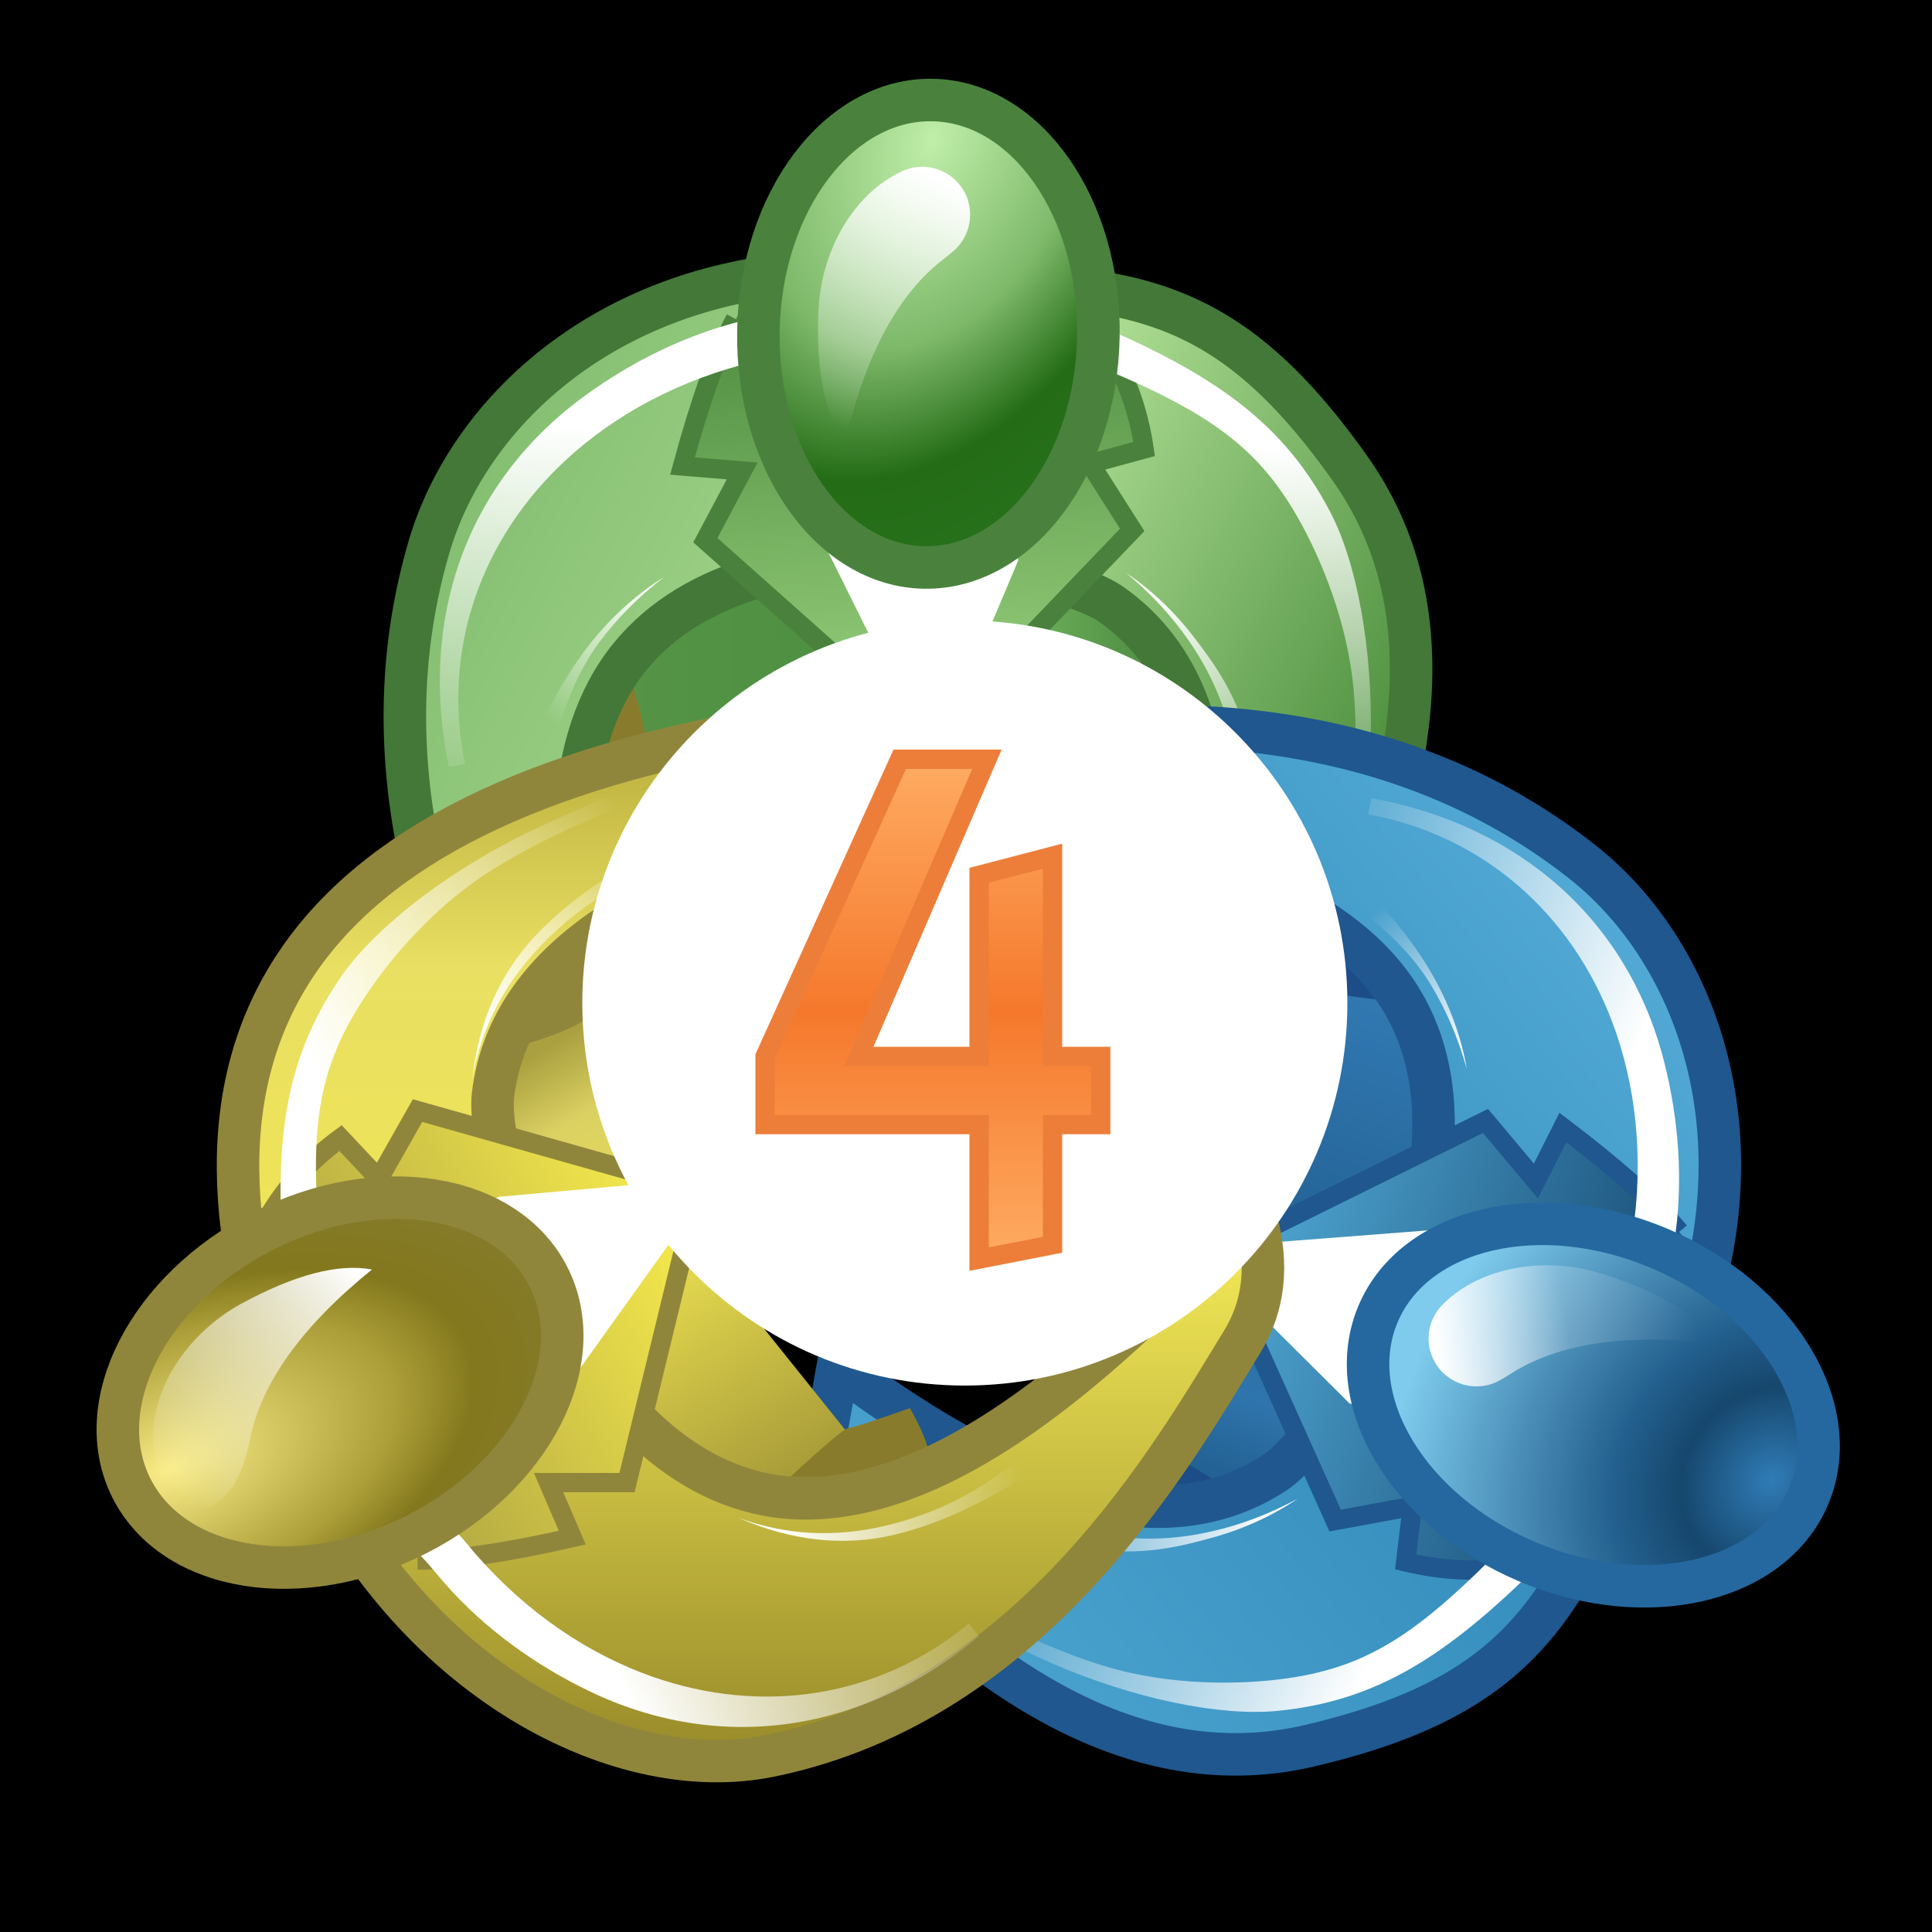 <?xml version="1.0" encoding="UTF-8"?>
<svg width="80px" height="80px" viewBox="0 0 80 80" version="1.1" xmlns="http://www.w3.org/2000/svg" xmlns:xlink="http://www.w3.org/1999/xlink">
    <rect x="0" y="0" width="80" height="80" fill="#333333" stroke="none"/>
    <!-- Generator: Sketch 63 (92445) - https://sketch.com -->
    <title>2.icon/5.partform/MT4</title>
    <desc>Created with Sketch.</desc>
    <defs>
        <rect id="path-1" x="0" y="0" width="80" height="80"></rect>
        <linearGradient x1="33.629%" y1="7.283%" x2="73.849%" y2="91.992%" id="linearGradient-3">
            <stop stop-color="#559448" offset="0%"></stop>
            <stop stop-color="#68AA56" offset="15.35%"></stop>
            <stop stop-color="#4C8E3F" offset="45.93%"></stop>
            <stop stop-color="#559447" offset="100%"></stop>
        </linearGradient>
        <linearGradient x1="50%" y1="0%" x2="50%" y2="100%" id="linearGradient-4">
            <stop stop-color="#448836" offset="0%"></stop>
            <stop stop-color="#ABDB91" offset="47.981%"></stop>
            <stop stop-color="#81BC6F" offset="100%"></stop>
        </linearGradient>
        <linearGradient x1="95.985%" y1="21.035%" x2="18.916%" y2="62.191%" id="linearGradient-5">
            <stop stop-color="#97D07D" offset="0%"></stop>
            <stop stop-color="#508D40" offset="100%"></stop>
        </linearGradient>
        <linearGradient x1="71.639%" y1="37.77%" x2="30.785%" y2="67.139%" id="linearGradient-6">
            <stop stop-color="#FFFFFF" stop-opacity="0" offset="0%"></stop>
            <stop stop-color="#FFFFFF" offset="100%"></stop>
        </linearGradient>
        <radialGradient cx="8.562%" cy="50%" fx="8.562%" fy="50%" r="100.494%" gradientTransform="translate(0.086,0.5),scale(0.75,1),rotate(-64.052),scale(1,1.463),translate(-0.086,-0.5)" id="radialGradient-7">
            <stop stop-color="#BFEEA9" offset="0%"></stop>
            <stop stop-color="#7EB96A" offset="42.742%"></stop>
            <stop stop-color="#246C16" offset="70.133%"></stop>
            <stop stop-color="#29731E" offset="100%"></stop>
        </radialGradient>
        <linearGradient x1="87.88%" y1="0%" x2="18.531%" y2="96.827%" id="linearGradient-8">
            <stop stop-color="#FFFFFF" stop-opacity="0" offset="0%"></stop>
            <stop stop-color="#FFFFFF" offset="100%"></stop>
        </linearGradient>
        <linearGradient x1="60.15%" y1="0%" x2="37.692%" y2="100%" id="linearGradient-9">
            <stop stop-color="#FFFFFF" offset="0%"></stop>
            <stop stop-color="#FFFFFF" stop-opacity="0" offset="100%"></stop>
        </linearGradient>
        <linearGradient x1="87.053%" y1="3.967%" x2="25.71%" y2="100%" id="linearGradient-10">
            <stop stop-color="#FFFFFF" offset="0%"></stop>
            <stop stop-color="#FFFFFF" stop-opacity="0" offset="100%"></stop>
        </linearGradient>
        <linearGradient x1="33.629%" y1="7.283%" x2="73.849%" y2="91.992%" id="linearGradient-11">
            <stop stop-color="#236294" offset="0%"></stop>
            <stop stop-color="#2F75AD" offset="15.35%"></stop>
            <stop stop-color="#236294" offset="45.93%"></stop>
            <stop stop-color="#327AB4" offset="100%"></stop>
        </linearGradient>
        <linearGradient x1="50%" y1="0%" x2="50%" y2="100%" id="linearGradient-12">
            <stop stop-color="#4AA2CE" offset="0%"></stop>
            <stop stop-color="#368FBE" offset="47.981%"></stop>
            <stop stop-color="#54ABD6" offset="100%"></stop>
        </linearGradient>
        <linearGradient x1="95.985%" y1="21.035%" x2="18.916%" y2="62.191%" id="linearGradient-13">
            <stop stop-color="#4EA5D1" offset="0%"></stop>
            <stop stop-color="#1B517A" offset="100%"></stop>
        </linearGradient>
        <radialGradient cx="8.562%" cy="50%" fx="8.562%" fy="50%" r="105.701%" gradientTransform="translate(0.086,0.5),scale(0.75,1),rotate(11.521),scale(1,1.154),translate(-0.086,-0.5)" id="radialGradient-14">
            <stop stop-color="#307CB7" offset="0%"></stop>
            <stop stop-color="#16476D" offset="23.449%"></stop>
            <stop stop-color="#23608F" offset="41.11%"></stop>
            <stop stop-color="#7ECBED" offset="100%"></stop>
        </radialGradient>
        <linearGradient x1="82.724%" y1="7.10542736e-13%" x2="18.531%" y2="96.827%" id="linearGradient-15">
            <stop stop-color="#FFFFFF" stop-opacity="0" offset="0%"></stop>
            <stop stop-color="#FFFFFF" stop-opacity="0.2" offset="48.668%"></stop>
            <stop stop-color="#FFFFFF" offset="100%"></stop>
        </linearGradient>
        <linearGradient x1="33.629%" y1="7.283%" x2="73.849%" y2="91.992%" id="linearGradient-16">
            <stop stop-color="#AAA03F" offset="0%"></stop>
            <stop stop-color="#DBD163" offset="15.35%"></stop>
            <stop stop-color="#EADF50" offset="45.93%"></stop>
            <stop stop-color="#CABE45" offset="70.81%"></stop>
            <stop stop-color="#A49838" offset="100%"></stop>
        </linearGradient>
        <linearGradient x1="50%" y1="-3.173%" x2="50%" y2="100%" id="linearGradient-17">
            <stop stop-color="#B3A637" offset="0%"></stop>
            <stop stop-color="#E9DF62" offset="24.832%"></stop>
            <stop stop-color="#EFE555" offset="52.019%"></stop>
            <stop stop-color="#938527" offset="100%"></stop>
        </linearGradient>
        <linearGradient x1="95.985%" y1="21.48%" x2="18.916%" y2="62.004%" id="linearGradient-18">
            <stop stop-color="#F7EB4D" offset="0%"></stop>
            <stop stop-color="#AFA541" offset="100%"></stop>
        </linearGradient>
        <radialGradient cx="8.562%" cy="50%" fx="8.562%" fy="50%" r="122.289%" gradientTransform="translate(0.086,0.5),scale(0.75,1),rotate(4.469),scale(1,0.542),translate(-0.086,-0.5)" id="radialGradient-19">
            <stop stop-color="#F9EC86" offset="0%"></stop>
            <stop stop-color="#AB9E38" offset="56.796%"></stop>
            <stop stop-color="#83781D" offset="75.76%"></stop>
            <stop stop-color="#857A29" offset="100%"></stop>
        </radialGradient>
        <linearGradient x1="87.88%" y1="0%" x2="18.531%" y2="96.827%" id="linearGradient-20">
            <stop stop-color="#FFFFFF" offset="0%"></stop>
            <stop stop-color="#FFFFFF" stop-opacity="0" offset="100%"></stop>
        </linearGradient>
        <linearGradient x1="50%" y1="0%" x2="50%" y2="100%" id="linearGradient-21">
            <stop stop-color="#FEAC62" offset="0%"></stop>
            <stop stop-color="#F5782C" offset="50.553%"></stop>
            <stop stop-color="#FEAC62" offset="100%"></stop>
        </linearGradient>
        <linearGradient x1="68.497%" y1="3.102%" x2="28.854%" y2="95.319%" id="linearGradient-22">
            <stop stop-color="#FFFFFF" stop-opacity="0" offset="0%"></stop>
            <stop stop-color="#FFFFFF" offset="100%"></stop>
        </linearGradient>
    </defs>
    <g id="2.icon/5.partform/MT4" stroke="none" stroke-width="1" fill="none" fill-rule="evenodd">
        <g id="ICON/合作方/MT4">
            <g id="Group-4">
                <mask id="mask-2" fill="white">
                    <use xlink:href="#path-1"></use>
                </mask>
                <use id="Mask" fill="#000000" opacity="0" xlink:href="#path-1"></use>
                <g mask="url(#mask-2)">
                    <g transform="translate(1, -5.4)">
                        <g id="Group-3" stroke="none" stroke-width="1" fill="none" fill-rule="evenodd" transform="translate(5.456, 0)">
                            <g id="Group-2-Copy" transform="translate(31.982, 33.85) rotate(118) translate(-31.982, -33.85) translate(5.982, 11.85)">
                                <path d="M22.901,12.32 C24.456,16.226 25.407,18.179 25.753,18.179 C26.099,18.179 27.088,18.179 28.722,18.179 L32.627,24.738 L30.339,26.255 L35.749,33.003 C35.882,35.216 34.249,35.862 30.851,34.943 C25.753,33.564 16.829,23.285 17.718,17.802 C18.31,14.147 20.038,12.32 22.901,12.32 Z" id="Path-3" fill="url(#linearGradient-3)"></path>
                                <path d="M26.332,8.499 L26.332,11.047 C24.996,12.131 24.083,12.955 23.592,13.519 C23.1,14.083 21.708,14.645 19.416,15.208 L22.705,7.92 L26.332,8.499 Z" id="Path-2" fill="#90863B"></path>
                                <path d="M34.143,30.738 C33.994,30.738 33.192,31.411 31.736,32.757 C34.504,32.946 36.261,32.946 37.007,32.757 C37.754,32.568 37.644,31.622 36.677,29.92 C35.136,30.465 34.291,30.738 34.143,30.738 Z" id="Path-4" fill="#887C2C"></path>
                                <path d="M30.931,1.76 C19.906,1.751 12.869,4.765 9.823,10.802 C5.252,19.857 8.152,23.117 11.415,30.976 C15.504,40.827 24.067,44.332 30.607,42.973 C41.46,40.718 47.517,31.937 50.438,27.168 C51.338,25.699 51.53,24.015 51.014,22.116 C50.609,20.627 41.424,33.658 32.359,33.658 C23.294,33.658 19.071,19.836 19.413,16.963 C20.03,11.791 25.037,8.121 34.433,5.951 L30.931,1.76 Z" id="Path" stroke="#437838" stroke-width="1.76" fill="url(#linearGradient-4)"></path>
                                <path d="M8.58,24.005 C9.433,22.736 10.169,21.72 10.787,20.957 C11.405,20.194 12.244,19.514 13.303,18.917 L15.078,20.666 L16.785,17.832 L27.732,20.989 L24.758,33.096 L21.658,33.096 L22.366,35.583 C20.733,35.831 19.33,35.992 18.156,36.065 C16.982,36.139 15.834,36.139 14.713,36.065 L8.58,24.005 Z" id="Path-8" fill="url(#linearGradient-5)" transform="translate(18.156, 26.977) rotate(-2) translate(-18.156, -26.977) "></path>
                                <path d="M8.856,25.076 C9.224,23.704 9.753,22.504 10.441,21.476 C11.129,20.449 12.015,19.536 13.1,18.737 L14.687,20.426 L16.289,17.6 L26.282,20.426 L27.915,20.877 L24.963,33.005 L21.716,33.005 L22.696,35.283 C19.992,35.902 17.856,36.212 16.289,36.212" id="Path-5" stroke="#4A823D" stroke-width="0.8"></path>
                                <polygon id="Path-7" fill="#FFFFFF" points="19.628 21.173 26.094 20.592 27.331 22.247 23.012 28.283 18.888 21.67"></polygon>
                                <path d="M29.933,0.898 L29.933,1.138 C27.796,1.947 26.322,2.51 25.512,2.827 C24.543,3.207 20.768,4.482 17.825,6.401 C15.383,7.994 13.699,10.192 12.986,11.23 C10.688,14.575 10.47,17.149 11.038,22.762 C11.262,24.976 11.486,28.64 13.943,31.04 L15.571,32.604 C16.09,33.108 16.49,33.522 16.831,33.916 L17.028,34.15 C19.119,36.693 21.653,38.478 24.259,39.486 C28.811,41.246 33.678,40.654 37.452,37.732 L37.812,37.443 L38.238,37.977 C33.455,41.949 27.533,42.894 22.031,40.221 C19.963,39.216 17.801,37.74 16.032,35.698 L15.669,35.268 C15.446,34.997 15.189,34.714 14.871,34.389 L14.083,33.613 C13.67,33.218 12.953,32.534 12.714,32.3 C9.985,29.635 9.859,26.902 9.582,24.168 C8.975,18.17 9.235,14.419 11.793,10.696 C13.152,8.718 16.001,6.467 19.278,4.825 C20.349,4.288 26.127,1.636 29.116,1.053 L29.933,0.898 Z" id="Path-9" fill="url(#linearGradient-6)" fill-rule="nonzero"></path>
                                <ellipse id="Oval" stroke="#4A823D" stroke-width="1.76" fill="url(#radialGradient-7)" transform="translate(13.08, 28.864) rotate(-27) translate(-13.08, -28.864) " cx="13.08" cy="28.864" rx="9.68" ry="7.04"></ellipse>
                                <path d="M16.526,25.565 C13.631,27.904 11.947,30.248 11.474,32.597 C11.44,32.764 11.403,32.924 11.363,33.076 L11.363,33.076 C11.085,34.136 10.001,34.771 8.941,34.493 C8.081,34.267 7.476,33.498 7.46,32.61 C7.46,32.61 7.46,32.61 7.46,32.61 C7.417,30.301 9.047,28.105 11.109,26.983 C13.328,25.776 15.134,25.303 16.526,25.565 Z" id="Path-6" fill="url(#linearGradient-8)" transform="translate(11.992, 30.539) scale(1, -1) rotate(54) translate(-11.992, -30.539) "></path>
                            </g>
                            <path d="M39.756,41.39 L40.468,40.32 C40.434,38.524 40.504,37.27 40.677,36.557 C41.277,34.094 42.435,32.576 42.97,31.909 C43.737,30.953 44.659,30.088 45.735,29.315 C44.576,29.985 43.54,30.85 42.628,31.909 C42.056,32.574 40.651,34.088 40.044,36.402 C39.803,37.321 39.707,38.984 39.756,41.39 Z" id="Path-10-Copy-3" fill="url(#linearGradient-9)" transform="translate(42.739, 35.352) scale(-1, 1) rotate(-4) translate(-42.739, -35.352) "></path>
                            <path d="M15.647,35.786 L16.537,35.639 C17.005,34.157 17.623,32.938 18.39,31.981 C19.157,31.025 20.079,30.16 21.155,29.387 C19.996,30.057 18.96,30.922 18.048,31.981 C17.136,33.041 16.336,34.309 15.647,35.786 Z" id="Path-10" fill="url(#linearGradient-10)" transform="translate(18.401, 32.586) rotate(-2) translate(-18.401, -32.586) "></path>
                        </g>
                        <g id="Group-3-Copy" stroke="none" stroke-width="1" fill="none" fill-rule="evenodd" transform="translate(51.268, 58.056) rotate(112) translate(-51.268, -58.056) translate(19.268, 24.056)">
                            <g id="Group-2-Copy" transform="translate(31.982, 33.85) rotate(118) translate(-31.982, -33.85) translate(5.982, 11.85)">
                                <path d="M22.901,12.32 C24.456,16.226 25.407,18.179 25.753,18.179 C26.099,18.179 27.088,18.179 28.722,18.179 L32.627,24.738 L30.339,26.255 L35.749,33.003 C35.882,35.216 34.249,35.862 30.851,34.943 C25.753,33.564 16.829,23.285 17.718,17.802 C18.31,14.147 20.038,12.32 22.901,12.32 Z" id="Path-3" fill="url(#linearGradient-11)"></path>
                                <path d="M26.332,8.499 L26.332,11.047 C24.996,12.131 24.083,12.955 23.592,13.519 C23.1,14.083 21.708,14.645 19.416,15.208 L22.705,7.92 L26.332,8.499 Z" id="Path-2" fill="#1C4D88"></path>
                                <path d="M34.143,30.738 C33.994,30.738 33.192,31.411 31.736,32.757 C34.504,32.946 36.261,32.946 37.007,32.757 C37.754,32.568 37.644,31.622 36.677,29.92 C35.136,30.465 34.291,30.738 34.143,30.738 Z" id="Path-4" fill="#1C4D88"></path>
                                <path d="M30.931,1.76 C19.906,1.751 12.869,4.765 9.823,10.802 C5.252,19.857 8.152,23.117 11.415,30.976 C15.504,40.827 24.067,44.332 30.607,42.973 C41.46,40.718 47.517,31.937 50.438,27.168 C51.338,25.699 51.53,24.015 51.014,22.116 C50.609,20.627 41.424,33.658 32.359,33.658 C23.294,33.658 19.071,19.836 19.413,16.963 C20.03,11.791 25.037,8.121 34.433,5.951 L30.931,1.76 Z" id="Path" stroke="#1F578E" stroke-width="1.76" fill="url(#linearGradient-12)"></path>
                                <path d="M8.58,24.005 C9.433,22.736 10.169,21.72 10.787,20.957 C11.405,20.194 12.244,19.514 13.303,18.917 L15.078,20.666 L16.785,17.832 L27.732,20.989 L24.758,33.096 L21.658,33.096 L22.366,35.583 C20.733,35.831 19.33,35.992 18.156,36.065 C16.982,36.139 15.834,36.139 14.713,36.065 L8.58,24.005 Z" id="Path-8" fill="url(#linearGradient-13)" transform="translate(18.156, 26.977) rotate(-2) translate(-18.156, -26.977) "></path>
                                <path d="M14.606,19.757 L16.096,17.13 L26.388,20.041 L28.395,20.594 L25.278,33.405 L22.323,33.405 L23.253,35.566 L22.786,35.673 C20.264,36.25 18.227,36.561 16.669,36.606 L16.289,36.612 L16.289,35.812 C17.585,35.812 19.294,35.593 21.412,35.154 L22.138,34.998 L21.109,32.605 L24.648,32.605 L27.434,21.158 L26.173,20.811 L16.482,18.07 L14.767,21.096 L13.056,19.274 L12.9,19.396 C12.19,19.97 11.58,20.598 11.068,21.282 L10.773,21.699 C10.205,22.547 9.749,23.52 9.405,24.619 L9.242,25.179 L8.47,24.972 C8.849,23.559 9.395,22.319 10.108,21.254 C10.72,20.339 11.483,19.513 12.395,18.776 L12.863,18.415 L13.149,18.204 L14.606,19.757 Z" id="Path-5" fill="#1F578E" fill-rule="nonzero"></path>
                                <polygon id="Path-7" fill="#FFFFFF" points="19.628 21.173 26.094 20.592 27.331 22.247 23.012 28.283 18.888 21.67"></polygon>
                                <path d="M29.933,0.898 L29.933,1.138 C27.796,1.947 26.322,2.51 25.512,2.827 C24.543,3.207 20.768,4.482 17.825,6.401 C15.383,7.994 13.699,10.192 12.986,11.23 C10.688,14.575 10.47,17.149 11.038,22.762 C11.262,24.976 11.486,28.64 13.943,31.04 L15.571,32.604 C16.09,33.108 16.49,33.522 16.831,33.916 L17.028,34.15 C19.119,36.693 21.653,38.478 24.259,39.486 C28.811,41.246 33.678,40.654 37.452,37.732 L37.812,37.443 L38.238,37.977 C33.455,41.949 27.533,42.894 22.031,40.221 C19.963,39.216 17.801,37.74 16.032,35.698 L15.669,35.268 C15.446,34.997 15.189,34.714 14.871,34.389 L14.083,33.613 C13.67,33.218 12.953,32.534 12.714,32.3 C9.985,29.635 9.859,26.902 9.582,24.168 C8.975,18.17 9.235,14.419 11.793,10.696 C13.152,8.718 16.001,6.467 19.278,4.825 C20.349,4.288 26.127,1.636 29.116,1.053 L29.933,0.898 Z" id="Path-9" fill="url(#linearGradient-6)" fill-rule="nonzero"></path>
                                <ellipse id="Oval" stroke="#24689F" stroke-width="1.76" fill="url(#radialGradient-14)" transform="translate(13.08, 28.864) rotate(-27) translate(-13.08, -28.864) " cx="13.08" cy="28.864" rx="9.68" ry="7.04"></ellipse>
                                <path d="M20.435,24.164 C17.54,26.503 15.856,28.847 15.383,31.196 C15.349,31.363 15.313,31.523 15.273,31.676 L15.273,31.676 C14.995,32.736 13.91,33.37 12.85,33.092 C11.991,32.867 11.386,32.098 11.369,31.209 C11.369,31.209 11.369,31.209 11.369,31.209 C11.326,28.901 12.956,26.704 15.018,25.582 C17.237,24.375 19.043,23.903 20.435,24.164 Z" id="Path-6" fill="url(#linearGradient-15)" transform="translate(15.902, 29.138) rotate(176) translate(-15.902, -29.138) "></path>
                            </g>
                            <path d="M39.756,41.39 L40.468,40.32 C40.434,38.524 40.504,37.27 40.677,36.557 C41.277,34.094 42.435,32.576 42.97,31.909 C43.737,30.953 44.659,30.088 45.735,29.315 C44.576,29.985 43.54,30.85 42.628,31.909 C42.056,32.574 40.651,34.088 40.044,36.402 C39.803,37.321 39.707,38.984 39.756,41.39 Z" id="Path-10-Copy-3" fill="url(#linearGradient-9)" transform="translate(42.739, 35.352) scale(-1, 1) rotate(-4) translate(-42.739, -35.352) "></path>
                            <path d="M15.647,35.786 L16.537,35.639 C17.005,34.157 17.623,32.938 18.39,31.981 C19.157,31.025 20.079,30.16 21.155,29.387 C19.996,30.057 18.96,30.922 18.048,31.981 C17.136,33.041 16.336,34.309 15.647,35.786 Z" id="Path-10" fill="url(#linearGradient-10)" transform="translate(18.401, 32.586) rotate(-2) translate(-18.401, -32.586) "></path>
                        </g>
                        <g id="Group-2" stroke="none" stroke-width="1" fill="none" fill-rule="evenodd" transform="translate(0, 35.547)">
                            <path d="M22.901,10.56 C24.456,14.466 25.407,16.419 25.753,16.419 C26.099,16.419 27.088,16.419 28.722,16.419 L32.627,22.978 L30.339,24.495 L35.749,31.243 C35.882,33.456 34.249,34.102 30.851,33.183 C25.753,31.804 16.829,21.525 17.718,16.042 C18.31,12.387 20.038,10.56 22.901,10.56 Z" id="Path-3" fill="url(#linearGradient-16)"></path>
                            <path d="M26.332,6.739 L26.332,9.287 C24.996,10.371 24.083,11.195 23.592,11.759 C23.1,12.323 21.708,12.885 19.416,13.448 L22.705,6.16 L26.332,6.739 Z" id="Path-2" fill="#90863B"></path>
                            <path d="M34.143,28.978 C33.994,28.978 33.192,29.651 31.736,30.997 C34.504,31.186 36.261,31.186 37.007,30.997 C37.754,30.808 37.644,29.862 36.677,28.16 C35.136,28.705 34.291,28.978 34.143,28.978 Z" id="Path-4" fill="#887C2C"></path>
                            <path d="M30.931,0 C11.204,3.301 4.699,13.04 11.415,29.216 C15.504,39.067 24.391,43.908 30.931,42.549 C41.785,40.293 47.517,30.177 50.438,25.408 C51.338,23.939 51.53,22.255 51.014,20.356 C50.609,18.867 41.424,31.898 32.359,31.898 C23.294,31.898 19.071,18.076 19.413,15.203 C20.03,10.031 25.037,6.361 34.433,4.191 L30.931,0 Z" id="Path" stroke="#90863B" stroke-width="1.76" fill="url(#linearGradient-17)"></path>
                            <path d="M8.856,22.048 C9.593,20.801 10.271,19.795 10.889,19.032 C11.508,18.269 12.225,17.552 13.041,16.881 L14.719,18.42 L16.169,16.016 L28.009,19.032 L25.035,31.138 L21.934,31.138 L22.642,33.626 C21.01,33.873 19.606,34.034 18.432,34.108 C17.258,34.182 16.111,34.182 14.989,34.108 L8.856,22.048 Z" id="Path-8" fill="url(#linearGradient-18)"></path>
                            <path d="M8.856,23.316 C9.224,21.944 9.753,20.744 10.441,19.716 C11.129,18.689 12.015,17.776 13.1,16.977 L14.687,18.666 L16.289,15.84 L26.282,18.666 L27.915,19.117 L24.963,31.245 L21.716,31.245 L22.696,33.523 C19.992,34.142 17.856,34.452 16.289,34.452" id="Path-5" stroke="#90863B" stroke-width="0.8"></path>
                            <polygon id="Path-7" fill="#FFFFFF" points="19.628 19.413 26.094 18.832 27.331 20.487 23.012 26.523 18.888 19.91"></polygon>
                            <path d="M31.242,0.528 L31.242,0.768 C29.104,1.577 27.63,2.14 26.82,2.457 C25.851,2.837 22.076,4.112 19.134,6.031 C16.691,7.624 15.007,9.822 14.294,10.86 C11.996,14.205 11.778,16.779 12.346,22.392 C12.57,24.606 12.794,28.27 15.252,30.67 L16.88,32.234 C17.399,32.739 17.799,33.152 18.139,33.546 L18.337,33.78 C20.428,36.323 22.961,38.108 25.568,39.116 C30.12,40.876 34.986,40.284 38.761,37.362 L39.12,37.073 L39.546,37.607 C34.764,41.579 28.841,42.524 23.34,39.851 C21.272,38.846 19.109,37.37 17.34,35.328 L16.977,34.898 C16.755,34.627 16.498,34.345 16.179,34.019 L15.391,33.243 C14.979,32.848 14.262,32.164 14.022,31.93 C11.293,29.265 11.167,26.532 10.89,23.799 C10.284,17.8 10.544,14.049 13.101,10.326 C14.46,8.348 17.309,6.097 20.586,4.455 C21.658,3.918 27.435,1.266 30.424,0.683 L31.242,0.528 Z" id="Path-9" fill="url(#linearGradient-6)" fill-rule="nonzero"></path>
                            <ellipse id="Oval" stroke="#90863B" stroke-width="1.76" fill="url(#radialGradient-19)" transform="translate(13.08, 27.104) rotate(-27) translate(-13.08, -27.104) " cx="13.08" cy="27.104" rx="9.68" ry="7.04"></ellipse>
                            <path d="M14.403,22.422 C11.508,24.761 9.824,27.105 9.351,29.454 C8.877,31.803 7.764,32.766 6.011,32.342 C5.572,31.01 5.348,30.051 5.337,29.467 C5.294,27.158 6.924,24.962 8.986,23.84 C11.205,22.633 13.011,22.16 14.403,22.422 Z" id="Path-6" fill="url(#linearGradient-20)"></path>
                        </g>
                        <path d="M38.952,31.093 C47.7,31.093 54.792,38.185 54.792,46.933 C54.792,55.681 47.7,62.773 38.952,62.773 C30.204,62.773 23.112,55.681 23.112,46.933 C23.112,38.185 30.204,31.093 38.952,31.093 Z" id="Path" stroke="none" fill="#FFFFFF" fill-rule="nonzero"></path>
                        <path d="M38.952,31.093 C47.7,31.093 54.792,38.185 54.792,46.933 C54.792,55.681 47.7,62.773 38.952,62.773 C30.204,62.773 23.112,55.681 23.112,46.933 C23.112,38.185 30.204,31.093 38.952,31.093 Z M38.952,31.893 C30.646,31.893 23.912,38.627 23.912,46.933 C23.912,55.239 30.646,61.973 38.952,61.973 C47.258,61.973 53.992,55.239 53.992,46.933 C53.992,38.627 47.258,31.893 38.952,31.893 Z" id="椭圆形" stroke="none" fill="" fill-rule="nonzero"></path>
                        <polygon id="Path-11" stroke="#EC7E3A" stroke-width="0.8" fill="url(#linearGradient-21)" fill-rule="evenodd" points="36.256 36.84 30.68 49.144 30.68 51.966 39.544 51.966 39.544 57.537 42.583 56.943 42.583 51.966 44.579 51.966 44.579 49.144 42.583 49.144 42.583 40.852 39.544 41.644 39.544 49.144 34.561 49.144 39.866 36.84"></polygon>
                        <path d="M19.503,50.782 C19.49,48.716 20.077,46.774 21.265,44.956 C22.452,43.138 24.003,41.69 25.917,40.614 L26.492,39.248 C24.04,40.936 22.224,42.678 21.045,44.475 C19.867,46.271 19.352,48.374 19.503,50.782 Z" id="Path-10-Copy" stroke="none" fill="url(#linearGradient-22)" fill-rule="evenodd" transform="translate(22.985, 45.015) rotate(10) translate(-22.985, -45.015) "></path>
                        <path d="M32.695,72.713 C32.682,70.647 33.27,68.705 34.457,66.887 C35.645,65.069 37.195,63.621 39.11,62.545 L39.685,61.179 C37.232,62.867 35.416,64.609 34.238,66.406 C33.059,68.202 32.545,70.305 32.695,72.713 Z" id="Path-10-Copy-2" stroke="none" fill="url(#linearGradient-22)" fill-rule="evenodd" transform="translate(36.177, 66.946) scale(1, -1) rotate(70) translate(-36.177, -66.946) "></path>
                    </g>
                </g>
            </g>
        </g>
        <rect id="Rectangle" fill-opacity="0" fill="#FFFFFF" x="0" y="0" width="80" height="80"></rect>
    </g>
</svg>